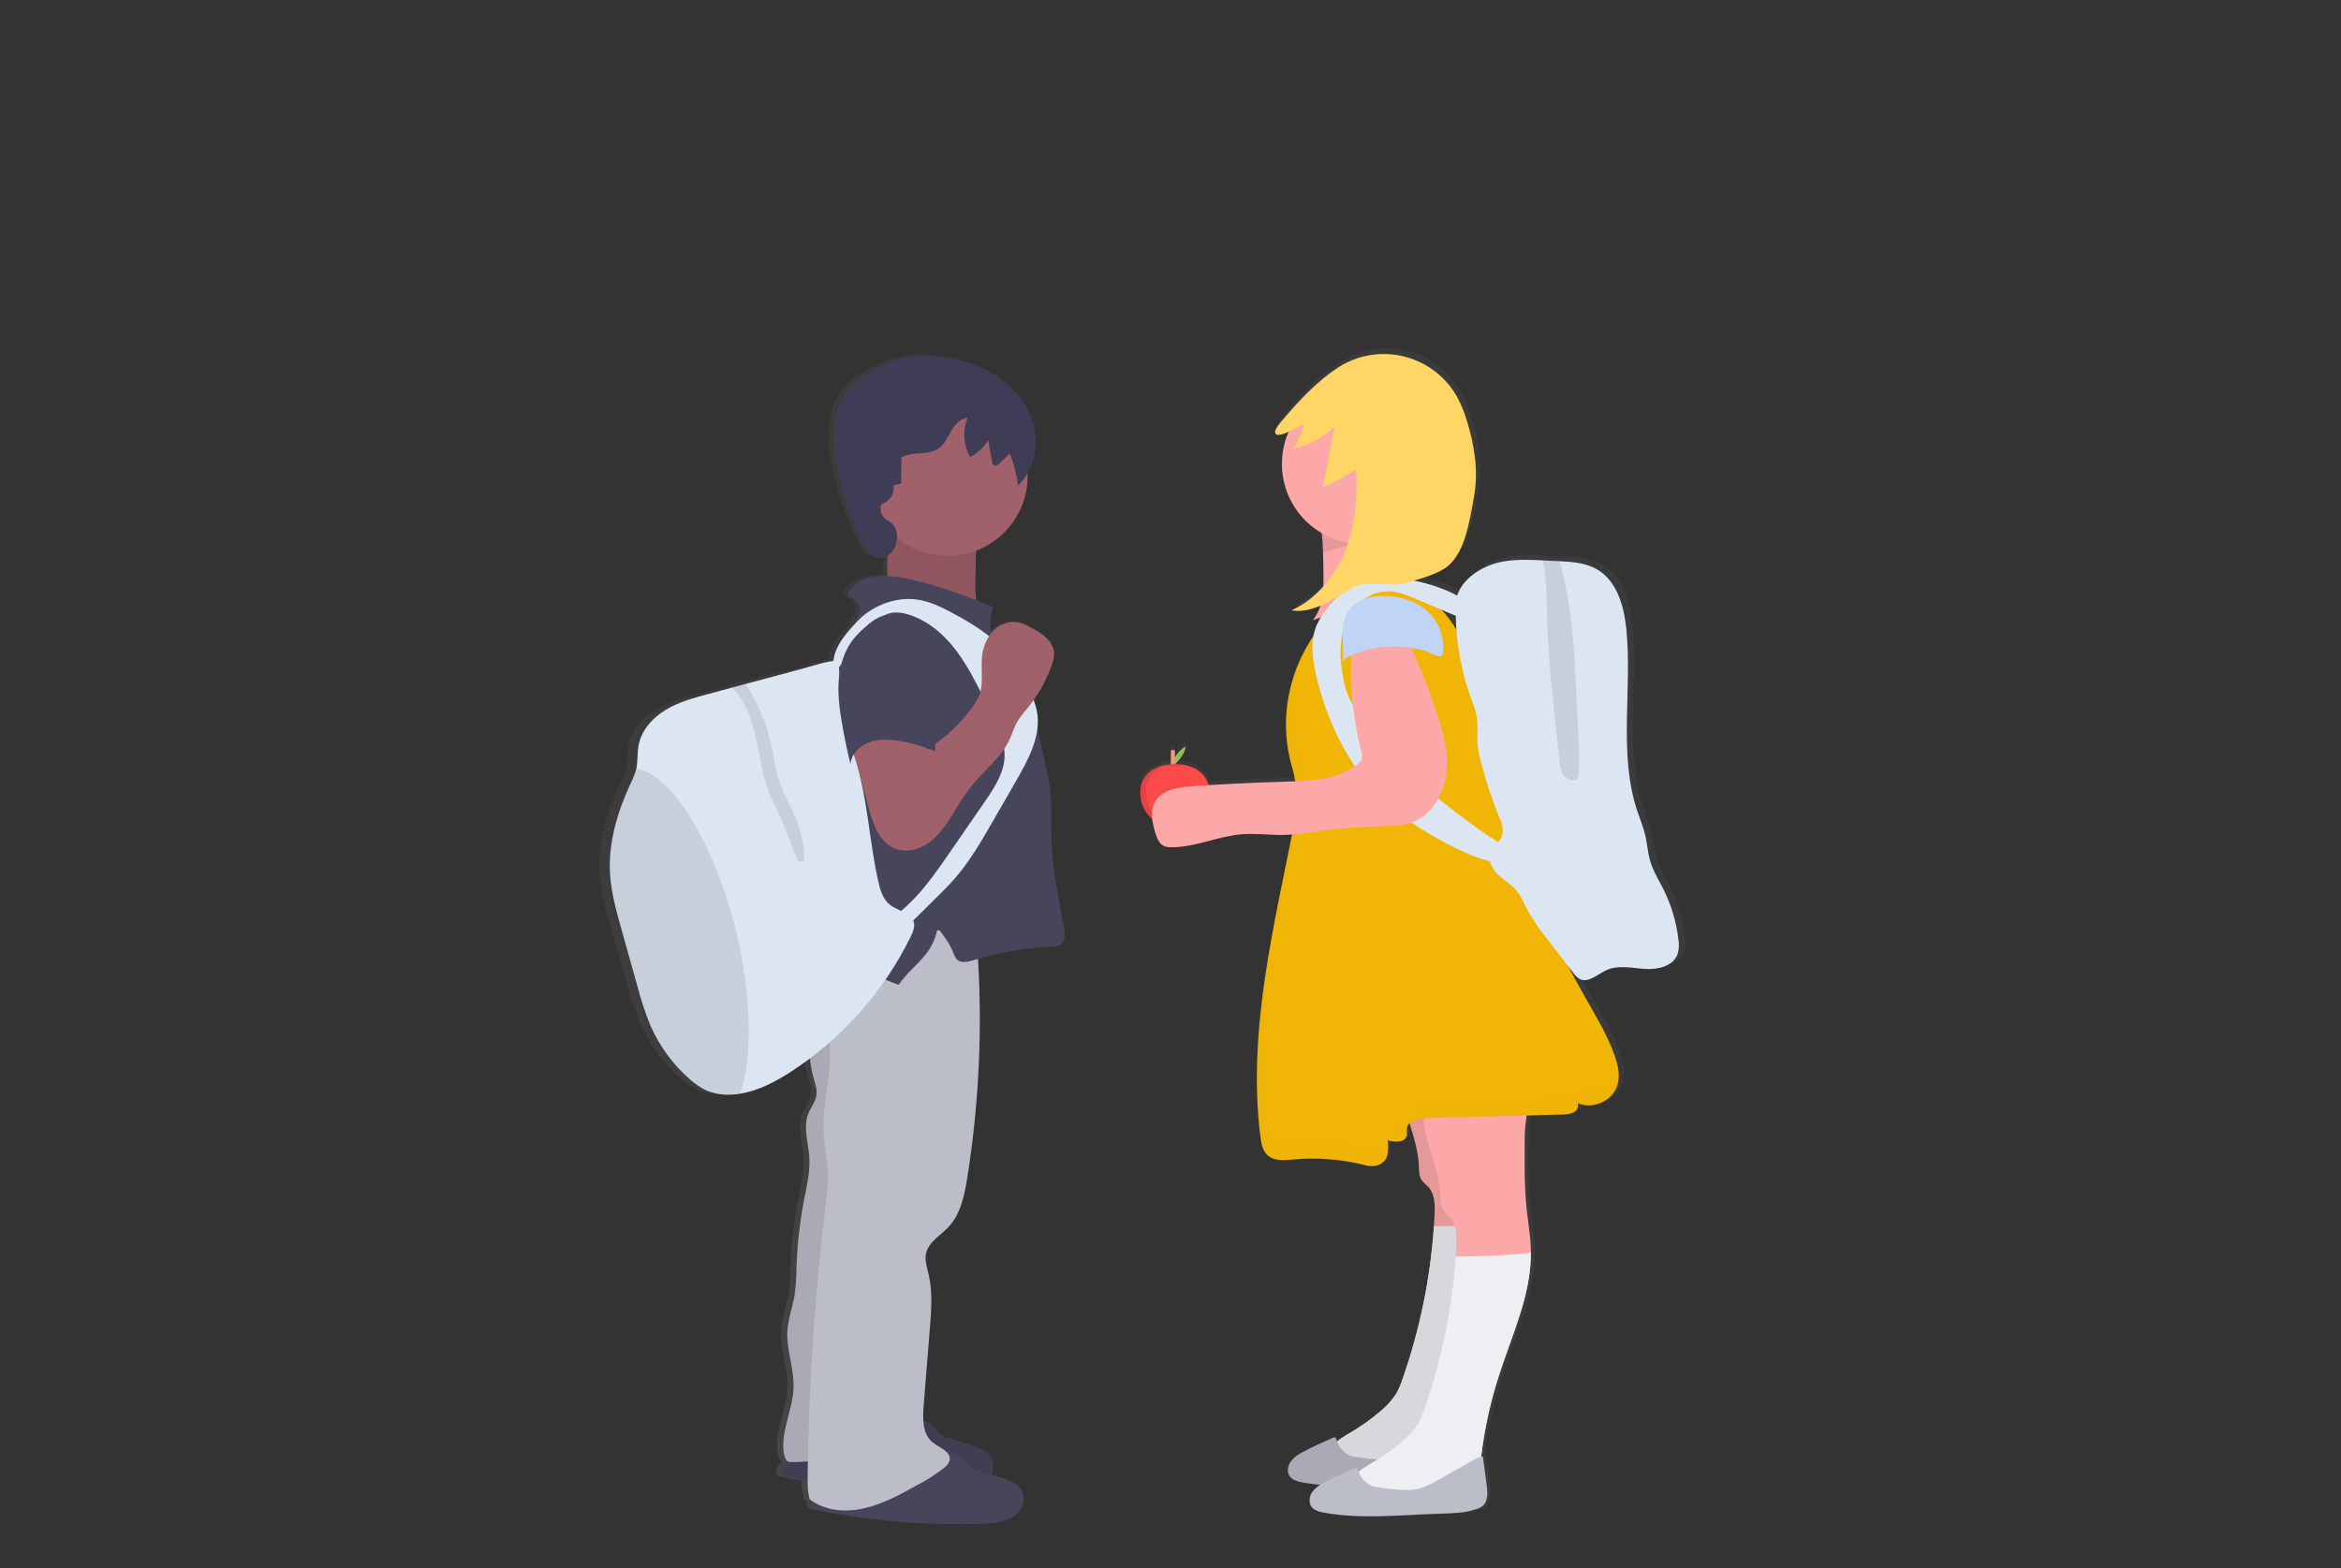 <?xml version="1.0" encoding="UTF-8"?> <svg xmlns="http://www.w3.org/2000/svg" width="1082" height="725" viewBox="0 0 1082 725" fill="none"><rect x="0" y="0" width="1082" height="725" fill="#333333" stroke="none"/> <path d="M491.66 427.93C489.11 414.59 486.26 401.22 485.79 387.65C485.51 379.65 486.07 371.51 485.04 363.53C484.53 359.61 483.64 355.76 482.76 351.91L479.22 336.5C479.621 333.546 479.506 330.545 478.88 327.63C478.525 326.093 478.054 324.585 477.47 323.12C480.774 318.469 483.498 313.432 485.58 308.12C486.52 305.72 487.33 303.17 486.96 300.63C486.24 295.76 481.52 292.55 477.13 290.15C474.47 288.7 471.67 287.3 468.63 287.07C466.504 286.984 464.387 287.391 462.444 288.258C460.502 289.126 458.786 290.43 457.43 292.07C456.691 288.128 456.939 284.064 458.15 280.24C455.54 279.07 452.91 277.97 450.26 276.9C449.877 273.444 449.743 269.965 449.86 266.49C449.92 262.32 449.99 258.11 450.23 253.93C457.342 251.335 463.489 246.626 467.847 240.436C472.205 234.245 474.565 226.87 474.61 219.3C474.61 218.87 474.61 218.45 474.61 218.03C476.548 214.546 477.774 210.711 478.217 206.749C478.66 202.787 478.311 198.776 477.19 194.95C474.26 184.95 466.6 176.71 457.37 171.62C448.14 166.53 437.44 164.38 426.85 164C423.296 163.792 419.73 164.017 416.23 164.67C412.484 165.592 408.855 166.934 405.41 168.67C400.12 171.11 394.79 173.78 390.83 177.99C383.96 185.32 382.42 196.09 383.17 205.99C384.17 218.99 388.51 231.57 393.53 243.67C395.2 247.67 396.98 251.73 399.73 255.14C401.86 257.77 405.56 257.93 408.5 256.09C408.267 259.284 408.193 262.488 408.28 265.69C402.85 265.5 397.56 266.39 393.2 269.45C391.2 270.88 389.3 273.13 389.74 275.55C391.076 275.586 392.356 276.092 393.355 276.979C394.354 277.866 395.007 279.078 395.2 280.4C395.42 282.53 394.35 284.56 393.31 286.4C392.86 287.22 392.41 288.05 391.95 288.87C387.65 293.47 383.24 299.23 382.85 304.94C382.148 305.007 381.451 305.11 380.76 305.25C376.86 305.97 372.98 307.3 369.15 308.3L341.43 315.6L334.58 317.5L323.58 320.4C316.58 322.24 309.45 324.13 303.24 327.83C297.03 331.53 291.76 337.34 290.51 344.34C289.89 347.82 290.27 351.44 289.51 354.89C289.51 355.05 289.45 355.2 289.41 355.35C288.775 357.534 287.92 359.648 286.86 361.66C280.65 374.75 276.23 389.02 277.06 403.43C277.57 412.28 280.06 420.91 282.48 429.43C285.02 438.143 287.527 446.857 290 455.57C291.631 461.808 293.699 467.923 296.19 473.87C300.457 483.397 306.786 491.857 314.72 498.64C316.947 500.637 319.436 502.319 322.12 503.64C326.212 505.409 330.679 506.134 335.12 505.75C336.32 505.67 337.5 505.54 338.67 505.35C347.26 503.99 355.27 499.85 362.62 495.19C365.693 493.243 368.693 491.193 371.62 489.04C371.992 492.399 372.661 495.719 373.62 498.96C374.27 501.19 375.07 503.48 374.81 505.79C374.45 509.01 372.11 511.65 370.9 514.67C368.33 521.05 370.97 528.16 371.4 535C371.81 541.41 370.25 547.77 369 554.08C366.912 564.603 365.678 575.278 365.31 586C365.299 590.059 365.032 594.114 364.51 598.14C363.58 603.82 361.4 609.3 361.02 615.04C360.44 623.98 364.3 632.73 363.95 641.68C363.54 652.19 357.37 662.4 359.52 672.68C359.79 673.97 360.52 675.46 361.7 675.79L361.12 676.32C359.35 677.96 357.63 680.99 359.64 682.32C360.102 682.595 360.616 682.772 361.15 682.84C364.26 683.49 367.39 684.08 370.52 684.63C370.451 687.521 370.815 690.406 371.6 693.19C372.17 693.6 372.75 693.97 373.33 694.32C372.89 695.5 372.92 696.64 373.96 697.32C374.422 697.595 374.936 697.772 375.47 697.84C401.229 703.155 427.537 705.337 453.82 704.34C458.52 704.16 463.43 703.82 467.44 701.42C471.45 699.02 474.16 693.91 472.25 689.7C470.56 685.98 466.14 684.37 462.17 683.13L457.51 681.69C458.107 680.632 458.455 679.451 458.528 678.238C458.601 677.026 458.396 675.812 457.93 674.69C456.24 670.97 451.82 669.36 447.85 668.12L437.12 664.79C435.708 664.455 434.38 663.832 433.22 662.96C432.451 662.195 431.743 661.373 431.1 660.5C429.552 658.73 427.517 657.454 425.25 656.83C425.129 654.556 425.179 652.276 425.4 650.01L428.4 613.8C429.07 605.6 429.73 597.24 427.82 589.23C427.05 585.98 425.82 582.65 426.57 579.39C427.74 574.07 433.34 571.11 437.16 567.16C442.92 561.16 444.71 552.63 446.03 544.51C451.496 511.002 453.213 476.989 451.15 443.1C463.155 439.716 475.51 437.729 487.97 437.18C490.09 437.09 491.13 436.09 491.79 434.11C492.45 432.13 492.05 429.98 491.66 427.93ZM431.81 429.7C431.88 429.35 431.96 429 432.02 428.65L432.85 429.71L431.81 429.7Z" fill="url(#paint0_linear)"></path> <path d="M412.31 246.15C412.05 249.63 410.82 252.97 410.37 256.44C409.86 260.26 410.31 264.15 410.06 268C409.81 271.85 408.7 275.9 405.77 278.41C422.8 279.885 439.574 283.514 455.69 289.21C450.82 283.21 450.69 274.83 450.81 267.13C450.97 255.74 451.17 244.13 454.89 233.38C443.795 230.9 432.306 230.75 421.15 232.94C418.73 233.42 411.4 233.12 410.31 235.38C409.52 237.04 412.49 243.63 412.31 246.15Z" fill="#A1616A"></path> <path opacity="0.1" d="M412.31 246.15C412.05 249.63 410.82 252.97 410.37 256.44C409.86 260.26 410.31 264.15 410.06 268C409.81 271.85 408.7 275.9 405.77 278.41C422.8 279.885 439.574 283.514 455.69 289.21C450.82 283.21 450.69 274.83 450.81 267.13C450.97 255.74 451.17 244.13 454.89 233.38C443.795 230.9 432.306 230.75 421.15 232.94C418.73 233.42 411.4 233.12 410.31 235.38C409.52 237.04 412.49 243.63 412.31 246.15Z" fill="black"></path> <path d="M432.47 660.55C433.071 661.437 433.74 662.276 434.47 663.06C435.596 663.933 436.895 664.557 438.28 664.89L448.76 668.22C452.65 669.46 456.97 671.06 458.62 674.78C460.48 678.98 457.83 684.09 453.91 686.48C449.99 688.87 445.19 689.22 440.6 689.4C414.9 690.39 389.177 688.21 364.01 682.91C363.491 682.835 362.991 682.658 362.54 682.39C360.54 681.04 362.25 678.02 363.98 676.39C370.73 669.99 378.07 663.28 387.26 661.8C392.09 661.01 396.94 661.33 401.74 660.18C405.19 659.35 408.45 657.92 411.89 657.07C418.3 655.5 427.89 654.94 432.47 660.55Z" fill="#46455B"></path> <path opacity="0.1" d="M432.47 660.55C433.071 661.437 433.74 662.276 434.47 663.06C435.596 663.933 436.895 664.557 438.28 664.89L448.76 668.22C452.65 669.46 456.97 671.06 458.62 674.78C460.48 678.98 457.83 684.09 453.91 686.48C449.99 688.87 445.19 689.22 440.6 689.4C414.9 690.39 389.177 688.21 364.01 682.91C363.491 682.835 362.991 682.658 362.54 682.39C360.54 681.04 362.25 678.02 363.98 676.39C370.73 669.99 378.07 663.28 387.26 661.8C392.09 661.01 396.94 661.33 401.74 660.18C405.19 659.35 408.45 657.92 411.89 657.07C418.3 655.5 427.89 654.94 432.47 660.55Z" fill="black"></path> <path d="M379.85 434.37C374.679 448.016 374.361 463.027 378.95 476.88C375.46 476.5 373.95 481.22 374.04 484.74C374.164 489.64 374.907 494.506 376.25 499.22C376.89 501.46 377.67 503.74 377.42 506.04C377.06 509.26 374.78 511.9 373.59 514.91C371.09 521.28 373.66 528.38 374.09 535.21C374.49 541.62 372.96 547.97 371.73 554.27C369.692 564.782 368.489 575.438 368.13 586.14C368.123 590.196 367.859 594.247 367.34 598.27C366.44 603.95 364.34 609.42 363.94 615.15C363.37 624.07 367.14 632.82 366.8 641.76C366.4 652.25 360.36 662.45 362.47 672.76C362.77 674.21 363.58 675.92 365.07 675.94C380.15 676.13 394.24 671.94 409.16 674.13C410.68 639.61 412.16 604.93 418.96 571.04C424.96 540.87 435.13 511.04 434.18 480.28C433.63 462.69 429.45 445.44 426.91 428.02C410.967 424.48 394.285 426.731 379.85 434.37Z" fill="#BBBDC8"></path> <path opacity="0.1" d="M379.85 434.37C374.679 448.016 374.361 463.027 378.95 476.88C375.46 476.5 373.95 481.22 374.04 484.74C374.164 489.64 374.907 494.506 376.25 499.22C376.89 501.46 377.67 503.74 377.42 506.04C377.06 509.26 374.78 511.9 373.59 514.91C371.09 521.28 373.66 528.38 374.09 535.21C374.49 541.62 372.96 547.97 371.73 554.27C369.692 564.782 368.489 575.438 368.13 586.14C368.123 590.196 367.859 594.247 367.34 598.27C366.44 603.95 364.34 609.42 363.94 615.15C363.37 624.07 367.14 632.82 366.8 641.76C366.4 652.25 360.36 662.45 362.47 672.76C362.77 674.21 363.58 675.92 365.07 675.94C380.15 676.13 394.24 671.94 409.16 674.13C410.68 639.61 412.16 604.93 418.96 571.04C424.96 540.87 435.13 511.04 434.18 480.28C433.63 462.69 429.45 445.44 426.91 428.02C410.967 424.48 394.285 426.731 379.85 434.37Z" fill="black"></path> <path d="M446.47 675.55C447.071 676.437 447.74 677.276 448.47 678.06C449.596 678.933 450.895 679.557 452.28 679.89L462.76 683.22C466.65 684.46 470.97 686.06 472.62 689.78C474.48 693.98 471.83 699.09 467.91 701.48C463.99 703.87 459.19 704.22 454.6 704.4C428.9 705.39 403.177 703.21 378.01 697.91C377.491 697.835 376.991 697.658 376.54 697.39C374.54 696.04 376.25 693.02 377.98 691.39C384.73 684.99 392.07 678.28 401.26 676.8C406.09 676.01 410.94 676.33 415.74 675.18C419.19 674.35 422.45 672.92 425.89 672.07C432.3 670.5 441.89 669.94 446.47 675.55Z" fill="#46455B"></path> <path d="M385.05 435.36C381.19 440.36 380.05 446.96 380.57 453.22C381.09 459.48 383.2 465.49 385.27 471.42C382.52 473.95 383.09 478.31 383.45 482.03C384.76 495.85 379.96 509.64 380.66 523.5C380.95 529.33 382.22 535.08 382.52 540.91C382.85 547.28 382.04 553.65 381.28 559.98C376.425 600.504 373.755 641.259 373.28 682.07C373.28 685.83 373.22 689.65 374.28 693.25C381.55 698.6 390.68 699.32 399.48 697.32C408.28 695.32 416.31 690.86 424.2 686.46C428.523 684.223 432.621 681.578 436.44 678.56C437.608 677.733 438.473 676.546 438.9 675.18C439.74 671.18 434.18 669.37 430.99 666.78C426.35 663.01 426.42 656.03 426.9 650.07L429.8 613.91C430.46 605.72 431.1 597.37 429.24 589.37C428.48 586.13 427.31 582.8 428.01 579.54C429.15 574.24 434.63 571.28 438.36 567.33C444 561.33 445.74 552.82 447.04 544.72C453.167 506.293 454.47 467.25 450.92 428.5C443.57 431.05 434.86 429.66 427.11 430.26C419.36 430.86 411.66 433.45 403.81 433.66C397.27 433.81 389.07 430.2 385.05 435.36Z" fill="#BBBDC8"></path> <path d="M438 257C458.435 257 475 240.435 475 220C475 199.565 458.435 183 438 183C417.565 183 401 199.565 401 220C401 240.435 417.565 257 438 257Z" fill="#A1616A"></path> <path d="M458.91 280.86C447.054 275.414 434.691 271.147 422 268.12C413.06 265.99 402.85 264.71 395.38 270.06C393.38 271.49 391.57 273.74 392 276.16C393.318 276.204 394.578 276.714 395.554 277.601C396.531 278.487 397.16 279.692 397.33 281C397.55 283.12 396.51 285.15 395.49 287L386.86 303C385.206 305.882 383.785 308.892 382.61 312C380.87 317.08 380.49 322.52 380.12 327.88L379.12 342.4C378.5 351.55 377.87 360.74 378.7 369.87C379.32 376.76 380.76 383.68 379.78 390.53C378.99 396.04 376.66 401.21 375.35 406.63C372.89 416.83 374.01 428.01 369.24 437.37C371.177 436.476 373.364 436.278 375.43 436.81C389.91 439.48 401.3 450.91 415.36 455.28C418.91 450.1 423.72 446.28 427.69 441.46C430.643 437.847 432.597 433.523 433.36 428.92C436.36 432.92 438.91 436.04 440.7 440.68C441.019 441.759 441.564 442.758 442.3 443.61C444.19 445.45 447.3 444.74 449.83 443.97C462.233 440.229 475.056 438.055 488 437.5C490.08 437.41 491.09 436.41 491.74 434.43C492.39 432.45 492.03 430.31 491.64 428.27C489.15 414.94 486.37 401.59 485.91 388.04C485.63 380.04 486.18 371.93 485.17 363.95C484.67 360.04 483.8 356.19 482.94 352.35L475.8 320.62C475.4 318.85 473.5 317.69 472.69 316.06C469.41 309.42 463.14 304.62 459.9 297.96C457.453 292.582 457.1 286.484 458.91 280.86Z" fill="#46455B"></path> <path d="M407 234.81C406.957 234.292 407.079 233.774 407.35 233.33C407.746 232.915 408.242 232.608 408.79 232.44C410.281 231.732 411.501 230.557 412.264 229.094C413.027 227.63 413.293 225.958 413.02 224.33L416.52 223.6L416.63 211.41C421.83 208.53 428.92 210.71 433.81 207.32C436.56 205.4 437.97 202.14 439.65 199.24C441.33 196.34 443.83 193.42 447.17 193.18C446.021 196.102 445.529 199.24 445.728 202.373C445.927 205.506 446.811 208.557 448.32 211.31C451.822 209.538 454.746 206.804 456.75 203.43L458.49 213.43C458.525 214.047 458.789 214.628 459.23 215.06C460.14 215.73 461.37 214.89 462.17 214.06L466.7 209.61C468.606 214.394 469.913 219.395 470.59 224.5C478.03 217.28 480.34 205.68 477.48 195.72C474.62 185.76 467.13 177.51 458.11 172.42C449.09 167.33 438.63 165.19 428.28 164.81C424.806 164.607 421.319 164.832 417.9 165.48C414.231 166.403 410.681 167.745 407.32 169.48C402.15 171.91 396.93 174.58 393.07 178.78C386.35 186.1 384.84 196.86 385.58 206.78C386.58 219.78 390.8 232.33 395.71 244.41C397.34 248.41 399.08 252.46 401.77 255.87C405.82 261 415.77 256.74 414.5 246.6C413.62 239.36 407 242.15 407 234.81Z" fill="#3F3D56"></path> <path d="M421 432.9C408.52 458.399 389.356 480.034 365.55 495.5C358.36 500.15 350.55 504.29 342.14 505.65C340.99 505.84 339.84 505.97 338.67 506.05C334.333 506.409 329.976 505.67 326 503.9C323.368 502.575 320.932 500.892 318.76 498.9C310.978 492.089 304.794 483.645 300.65 474.17C298.214 468.224 296.192 462.116 294.6 455.89C292.147 447.183 289.7 438.473 287.26 429.76C284.87 421.24 282.46 412.62 281.96 403.76C281.15 389.37 285.47 375.12 291.54 362.05C292.575 360.037 293.409 357.927 294.03 355.75C294.03 355.6 294.1 355.45 294.13 355.29C294.85 351.84 294.48 348.23 295.13 344.75C296.35 337.75 301.51 331.95 307.57 328.26C313.63 324.57 320.57 322.68 327.46 320.84L338.19 317.95L344.85 316.16L371.94 308.87C375.69 307.87 379.48 306.54 383.29 305.87C387.54 305.07 387.51 305.49 387.84 309.65C388.45 317.19 388.25 324.6 389.84 332.07C391.35 339.2 394.01 346.07 396.01 353.07C401.06 370.74 401.9 389.34 405.88 407.29C406.79 411.38 408.05 415.74 411.34 418.29C415.11 421.29 421.46 422.03 422.46 426.73C422.83 428.82 421.9 430.96 421 432.9Z" fill="#DCE6F2"></path> <path opacity="0.1" d="M342.14 505.61C340.99 505.8 339.84 505.93 338.67 506.01C334.337 506.382 329.979 505.656 326 503.9C323.368 502.575 320.932 500.892 318.76 498.9C310.978 492.089 304.794 483.645 300.65 474.17C298.214 468.224 296.192 462.116 294.6 455.89C292.147 447.183 289.7 438.473 287.26 429.76C284.87 421.24 282.46 412.62 281.96 403.76C281.15 389.37 285.47 375.12 291.54 362.05C292.575 360.037 293.409 357.927 294.03 355.75C294.03 355.6 294.1 355.45 294.13 355.29C310.45 358.16 330.03 389.38 340.13 430.29C347.57 460.88 347.89 489.05 342.14 505.61Z" fill="black"></path> <path opacity="0.1" d="M371.64 397.97L368.91 398.44C366.1 391.06 363.3 383.67 360.01 376.49C358.3 372.74 356.45 369.04 355.01 365.17C349.61 350.31 350.53 332.68 340.52 320.44C339.805 319.531 338.99 318.706 338.09 317.98L344.75 316.19C350.582 325.411 354.695 335.612 356.89 346.3C357.97 351.52 358.58 356.86 360.34 361.88C361.837 365.688 363.55 369.407 365.47 373.02C369.27 380.81 372.13 389.32 371.64 397.97Z" fill="black"></path> <path d="M398.22 285.3C405.41 279.14 415.22 275.76 424.53 277.3C430.01 278.19 435.1 280.66 440.01 283.3C449.58 288.38 459.01 294.23 465.91 302.58C470.047 307.846 473.483 313.628 476.13 319.78C477.428 322.468 478.434 325.287 479.13 328.19C481.57 339.49 475.58 350.72 469.81 360.74L458.71 380C453.61 388.85 448.47 397.76 441.83 405.53C438.77 409.11 435.41 412.42 432.06 415.73L417.35 430.25C417.085 430.562 416.739 430.794 416.35 430.92C416.029 430.937 415.708 430.884 415.409 430.765C415.11 430.646 414.841 430.463 414.62 430.23L409.76 426.36C414.236 423.267 418.397 419.74 422.18 415.83C428.54 409.25 433.77 401.68 438.97 394.14L455.15 370.68C459.88 363.81 464.82 356.25 464.29 347.93C464.04 343.93 462.54 340.17 460.97 336.5C458.19 329.973 455.17 323.55 451.91 317.23C448.25 310.14 444.25 303.14 438.98 297.15C433.71 291.16 427.05 286.15 419.38 283.98C417.092 283.233 414.668 283 412.28 283.3C407.02 284.17 403.28 288.69 399.95 292.89L389.81 305.89C387.5 308.84 385.38 312.26 385.24 306.66C385 298.67 393.08 290.44 398.22 285.3Z" fill="#DCE6F2"></path> <path d="M401.36 373C403.36 380.7 406.31 389.44 413.72 392.36C418.97 394.43 425.12 392.75 429.66 389.36C434.2 385.97 437.42 381.19 440.38 376.36C442.885 372.02 445.647 367.832 448.65 363.82C454.58 356.38 462.65 350.48 466.65 341.82C467.83 339.24 468.65 336.48 469.99 334C471.422 331.713 473.041 329.549 474.83 327.53C479.434 321.826 483.116 315.435 485.74 308.59C486.66 306.2 487.45 303.64 487.09 301.11C486.38 296.24 481.77 293.04 477.48 290.65C474.87 289.2 472.14 287.79 469.17 287.57C464.83 287.23 460.56 289.57 457.89 293C455.32 296.548 453.883 300.79 453.77 305.17C453.47 310.5 454.51 316.04 452.77 321.08C451.85 323.431 450.579 325.63 449 327.6C443.383 335.115 436.43 341.532 428.49 346.53C428.272 342.747 427.452 339.024 426.06 335.5C425.3 333.56 410.4 335.5 408.46 335.82C404.62 336.38 397.18 336.82 394.76 340.48C392.34 344.14 395.34 350.29 396.32 353.98L401.36 373Z" fill="#A1616A"></path> <path d="M401 288.97C398.787 290.799 396.726 292.805 394.84 294.97C390.4 300.32 388.23 307.28 387.67 314.21C387.11 321.14 388.06 328.1 389.25 334.95C390.33 341.097 391.607 347.2 393.08 353.26C393.49 348.69 397.19 344.91 401.48 343.26C405.77 341.61 410.48 341.79 415.05 342.46C420.932 343.331 426.67 344.989 432.11 347.39L434.22 317.82C434.664 313.831 434.641 309.804 434.15 305.82C433.485 302.123 432.041 298.611 429.914 295.516C427.786 292.421 425.023 289.814 421.81 287.87C413.79 282.99 408.2 282.68 401 288.97Z" fill="#46455B"></path> <path d="M778.78 432.86C777.831 424.835 775.496 417.036 771.88 409.81C769.67 405.41 766.98 401.2 765.59 396.49C764.46 392.66 764.24 388.63 763.34 384.74C762.44 380.85 760.85 377.13 759.57 373.33C750.52 346.33 757.32 316.79 754.4 288.49C753.31 278.05 750.11 266.6 741.06 261.16C735.68 257.93 729.22 257.43 722.89 257.16L720 257.03L715.36 256.8C708.64 256.47 701.9 256.22 695.36 257.63C687.36 259.38 677.88 265.01 675.36 273.18C673.98 272.47 672.59 271.84 671.31 271.25C666.159 268.965 660.759 267.287 655.22 266.25C659.971 265.053 664.559 263.28 668.88 260.97C678.88 255.15 681.2 238.15 683.24 226.78C685.28 215.41 683.42 203.66 680.03 192.61C678.91 188.689 677.385 184.895 675.48 181.29C672.848 176.541 669.265 172.386 664.954 169.085C660.644 165.783 655.699 163.406 650.429 162.102C645.159 160.797 639.676 160.594 634.323 161.504C628.971 162.413 623.863 164.417 619.32 167.39C609.99 173.5 601.32 182.39 594.2 190.98C593.2 192.16 589.02 196.34 590.41 198.1C591.19 199.1 593.76 198.3 596.46 197.1C594.383 201.792 593.313 206.868 593.32 212C593.326 218.445 595.01 224.778 598.206 230.375C601.403 235.972 606.002 240.64 611.55 243.92L612.55 253.12V253.19C612.66 256.26 612.71 259.33 612.75 262.39C612.75 264.54 612.75 266.74 612.69 268.94C608.541 273.635 603.46 277.415 597.77 280.04C602.47 280.82 606.95 279.72 611.31 277.84C610.601 280.296 609.412 282.587 607.81 284.58C609.01 284.16 610.21 283.78 611.41 283.38C610.783 284.388 610.225 285.437 609.74 286.52C609 288.232 608.46 290.024 608.13 291.86C605.584 295.581 603.378 299.523 601.54 303.64C600.7 305.51 599.95 307.41 599.27 309.34V309.47C598.603 311.39 598.013 313.337 597.5 315.31C597.26 316.257 597.04 317.207 596.84 318.16C596.84 318.23 596.84 318.3 596.84 318.37C596.44 320.3 596.11 322.24 595.84 324.2C595.84 324.33 595.84 324.46 595.84 324.6C595.73 325.51 595.63 326.43 595.56 327.35C595.56 327.35 595.56 327.44 595.56 327.49C595.48 328.49 595.42 329.44 595.39 330.42C595.39 330.55 595.39 330.67 595.39 330.8C595.39 331.63 595.39 332.47 595.39 333.3V333.87C595.39 335.75 595.51 337.64 595.69 339.53C595.69 339.76 595.69 340 595.76 340.23C595.84 341 595.93 341.77 596.04 342.55C596.04 342.73 596.04 342.91 596.11 343.08C596.24 344.01 596.39 344.93 596.56 345.85C596.56 346.05 596.65 346.26 596.69 346.46C596.83 347.2 596.98 347.93 597.15 348.67L597.33 349.43C597.55 350.35 597.78 351.26 598.04 352.18C598.19 352.7 598.34 353.18 598.5 353.73C598.977 355.626 599.312 357.554 599.5 359.5L594.03 359.68C582.323 360.013 570.627 360.543 558.94 361.27C557.48 355.64 552.5 352.39 546.23 351.62C545.234 351.5 544.233 351.44 543.23 351.44C544.312 350.529 545.273 349.484 546.09 348.33C547.178 346.833 547.953 345.133 548.37 343.33C546.758 344.247 545.35 345.482 544.23 346.96C543.86 347.46 543.53 347.96 543.23 348.42V345.42C543.231 345.357 543.22 345.294 543.196 345.235C543.173 345.176 543.137 345.122 543.092 345.078C543.048 345.033 542.994 344.997 542.935 344.974C542.876 344.95 542.813 344.939 542.75 344.94H541.75C541.687 344.939 541.624 344.95 541.565 344.974C541.506 344.997 541.452 345.033 541.408 345.078C541.363 345.122 541.327 345.176 541.304 345.235C541.28 345.294 541.269 345.357 541.27 345.42V351.53H541.07H540.73C540.07 351.59 539.43 351.67 538.8 351.79C531.99 353.06 527 357.43 527 364.79C527.002 367.108 527.507 369.397 528.481 371.5C529.455 373.603 530.874 375.469 532.64 376.97C532.933 379.262 533.453 381.52 534.19 383.71C534.88 385.88 535.78 388.24 537.8 389.32C539.034 389.88 540.387 390.127 541.74 390.04C552.86 390.04 563.38 384.91 574.45 384.04C581.29 383.49 588.16 384.55 595.02 384.34C596.02 384.34 597.02 384.24 598.02 384.16C588.64 430.61 577.29 477.65 583.22 524.57C583.61 527.69 584.22 531.07 586.55 533.19C589.64 536.01 594.4 535.55 598.55 535.19C609.938 534.151 621.421 535.068 632.5 537.9C634.058 538.331 635.695 538.389 637.28 538.07C637.619 537.993 637.953 537.896 638.28 537.78L638.56 537.67C638.77 537.59 638.97 537.51 639.16 537.42L639.45 537.27L639.94 536.97C640.02 536.91 640.11 536.86 640.18 536.8C640.354 536.68 640.518 536.546 640.67 536.4L640.81 536.28C640.997 536.097 641.174 535.903 641.34 535.7L641.46 535.52C641.576 535.37 641.683 535.213 641.78 535.05C641.83 534.97 641.88 534.89 641.92 534.81C641.96 534.73 642.08 534.51 642.15 534.36C642.22 534.21 642.23 534.18 642.26 534.09C642.29 534 642.39 533.76 642.45 533.59C642.51 533.42 642.45 533.43 642.53 533.34C642.61 533.25 642.67 532.84 642.72 532.59V532.43C642.72 532.22 642.8 532 642.83 531.79C642.86 531.58 642.83 531.57 642.83 531.46C642.83 531.35 642.83 531.13 642.83 530.97V530.61C642.83 530.45 642.83 530.29 642.83 530.13V529.24C642.83 529.14 642.83 529.03 642.83 528.92C642.83 528.03 642.73 527.13 642.64 526.27C643.355 526.478 644.083 526.635 644.82 526.74C645.508 526.849 646.204 526.899 646.9 526.89H647C647.33 526.89 647.66 526.89 648 526.81C648.29 526.765 648.577 526.705 648.86 526.63H648.99C649.252 526.553 649.506 526.452 649.75 526.33L649.87 526.26C650.078 526.144 650.275 526.01 650.46 525.86L650.55 525.79C650.737 525.616 650.905 525.421 651.05 525.21L651.14 525.06C651.288 524.819 651.406 524.56 651.49 524.29C652.06 522.36 650.76 520.18 652.84 518.41C654.84 524.82 656.84 531.24 657.17 537.87C657.28 540.29 657.17 542.87 658.59 544.87C659.514 545.962 660.517 546.984 661.59 547.93C664.65 551.24 664.72 556.23 664.51 560.71C664.42 562.52 664.32 564.33 664.19 566.14C662.538 590.294 657.627 614.113 649.59 636.95C648.807 639.38 647.782 641.725 646.53 643.95C644.501 647.1 641.963 649.891 639.02 652.21C634.851 655.751 630.384 658.926 625.67 661.7C623.262 662.973 620.987 664.484 618.88 666.21C618.8 665.98 618.71 665.76 618.65 665.52C618.54 665.06 618.39 664.52 617.94 664.35C617.599 664.273 617.24 664.33 616.94 664.51C612.25 666.57 607.56 668.63 603.05 671.04C600.773 672.077 598.768 673.628 597.19 675.57C595.75 677.57 595.32 680.57 596.81 682.57C598.12 684.32 600.47 684.9 602.64 685.29C605.42 685.78 608.21 686.13 611 686.39C609.566 687.23 608.312 688.345 607.31 689.67C605.87 691.67 605.44 694.67 606.93 696.67C608.24 698.42 610.59 699 612.76 699.39C630.49 702.52 648.67 700.39 666.67 699.86C672.52 699.67 678.5 699.63 684.04 697.73C685.133 697.407 686.152 696.874 687.04 696.16C689.56 693.94 689.31 690.04 688.87 686.73L687.04 673.21C686.77 673.21 686.51 673.3 686.25 673.36C687.783 660.659 690.532 648.135 694.46 635.96C700.56 617.01 709.64 598.34 709.52 578.51C709.52 578.03 709.52 577.51 709.52 577.07C709.35 570.86 708.24 564.72 707.52 558.54C706.39 548.2 706.52 537.77 706.59 527.38C706.503 523.306 706.787 519.232 707.44 515.21C707.44 515.07 707.5 514.94 707.53 514.8L724.14 514.36C725.98 514.453 727.817 514.11 729.5 513.36C730.296 513.011 730.935 512.379 731.293 511.587C731.651 510.795 731.703 509.898 731.44 509.07C738.52 512.28 747.99 507.91 750.08 500.47C750.225 499.947 750.342 499.416 750.43 498.88C750.425 498.84 750.425 498.8 750.43 498.76C750.5 498.26 750.55 497.76 750.57 497.27C750.57 497.19 750.57 497.1 750.57 497.02C750.674 493.585 750.141 490.161 749 486.92C745.6 477.29 740.2 468.52 735.12 459.65C732.5 455.06 729.96 450.41 727.49 445.74L729.66 448.53C730.422 449.668 731.421 450.627 732.59 451.34C736.64 453.43 740.88 449.22 745 447.28C750.47 444.7 756.87 446.22 762.91 446.65C768.95 447.08 776.23 445.52 778.39 439.92C779.09 437.633 779.224 435.21 778.78 432.86ZM674.65 282.57C674.65 284.71 674.79 286.88 674.96 289.06C672.93 285.743 670.586 282.628 667.96 279.76L674.65 282.57Z" fill="url(#paint1_linear)"></path> <path d="M544 348.76C545.107 347.294 546.498 346.067 548.09 345.15C547.684 346.951 546.919 348.652 545.84 350.15C544.1 352.52 542.27 354.15 541.76 353.76C541.25 353.37 542.24 351.13 544 348.76Z" fill="#99D55C"></path> <path opacity="0.1" d="M544.22 348.94C545.029 347.851 546.049 346.936 547.22 346.25C546.916 347.582 546.348 348.84 545.55 349.95C544.25 351.71 542.89 352.95 542.55 352.64C542.21 352.33 542.92 350.7 544.22 348.94Z" fill="black"></path> <path d="M541.57 346.77H542.57C542.633 346.77 542.695 346.782 542.754 346.807C542.812 346.831 542.865 346.866 542.909 346.911C542.954 346.955 542.989 347.008 543.014 347.066C543.038 347.125 543.05 347.187 543.05 347.25V358.58H541.15V347.25C541.149 347.132 541.191 347.019 541.269 346.93C541.346 346.842 541.453 346.785 541.57 346.77Z" fill="#F6987E"></path> <path d="M559 366.58C559 370.823 557.314 374.893 554.314 377.894C551.313 380.894 547.243 382.58 543 382.58C538.757 382.58 534.687 380.894 531.686 377.894C528.686 374.893 527 370.823 527 366.58C527 359.25 531.93 354.91 538.66 353.64C540.091 353.376 541.544 353.245 543 353.25C544.003 353.249 545.005 353.309 546 353.43C553.4 354.35 559 358.77 559 366.58Z" fill="#FC4A4A"></path> <path opacity="0.1" d="M546 353.43C545.71 353.98 544.14 354.43 542.24 354.43C541 354.521 539.759 354.261 538.66 353.68C540.091 353.416 541.544 353.285 543 353.29C544.002 353.275 545.004 353.322 546 353.43Z" fill="black"></path> <path opacity="0.1" d="M545.67 382.2C541.427 382.2 537.357 380.514 534.356 377.514C531.356 374.513 529.67 370.443 529.67 366.2C529.67 359 534.42 354.69 540.96 353.34C540.189 353.399 539.421 353.499 538.66 353.64C531.93 354.91 527 359.25 527 366.58C527 370.823 528.686 374.893 531.686 377.894C534.687 380.894 538.757 382.58 543 382.58C544.208 382.582 545.413 382.445 546.59 382.17C546.28 382.19 546 382.2 545.67 382.2Z" fill="black"></path> <path d="M616.2 678.35C618.41 680.35 621.79 680.3 624.79 680.08L638.46 679.08C649.32 678.28 660.55 677.38 670.13 672.21C671.144 671.746 672.042 671.063 672.76 670.21C673.522 668.902 673.919 667.414 673.91 665.9C675.204 651.088 678.149 636.468 682.69 622.31C688.69 603.46 697.69 584.88 697.57 565.15C697.57 564.67 697.57 564.15 697.57 563.72C697.4 557.54 696.31 551.43 695.64 545.28C694.53 534.99 694.64 524.62 694.72 514.28C694.634 510.226 694.916 506.173 695.56 502.17C696.19 498.92 698.56 495.66 697.11 492.8C694.3 487.25 684.11 485.21 678.63 485.01C671.25 484.75 663.99 486.68 656.86 488.6C654.69 489.19 652.42 489.82 650.78 491.35C648.58 493.41 647.95 496.64 647.87 499.65C647.49 513 655.18 525.42 655.79 538.75C655.9 541.15 655.79 543.75 657.19 545.75C658.114 546.839 659.116 547.859 660.19 548.8C663.19 552.09 663.28 557.05 663.07 561.51C662.98 563.31 662.88 565.11 662.76 566.91C661.126 590.934 656.273 614.629 648.33 637.36C647.564 639.787 646.559 642.132 645.33 644.36C643.324 647.488 640.817 650.265 637.91 652.58C633.791 656.098 629.378 659.256 624.72 662.02C621.61 663.86 618.29 665.62 616.16 668.54C614.03 671.46 613.56 675.89 616.2 678.35Z" fill="#FDA8A8"></path> <path opacity="0.1" d="M616.2 678.35C618.41 680.35 621.79 680.3 624.79 680.08L638.46 679.08C649.32 678.28 660.55 677.38 670.13 672.21C671.144 671.746 672.042 671.063 672.76 670.21C673.522 668.902 673.919 667.414 673.91 665.9C675.204 651.088 678.149 636.468 682.69 622.31C688.69 603.46 697.69 584.88 697.57 565.15C697.57 564.67 697.57 564.15 697.57 563.72C697.4 557.54 696.31 551.43 695.64 545.28C694.53 534.99 694.64 524.62 694.72 514.28C694.634 510.226 694.916 506.173 695.56 502.17C696.19 498.92 698.56 495.66 697.11 492.8C694.3 487.25 684.11 485.21 678.63 485.01C671.25 484.75 663.99 486.68 656.86 488.6C654.69 489.19 652.42 489.82 650.78 491.35C648.58 493.41 647.95 496.64 647.87 499.65C647.49 513 655.18 525.42 655.79 538.75C655.9 541.15 655.79 543.75 657.19 545.75C658.114 546.839 659.116 547.859 660.19 548.8C663.19 552.09 663.28 557.05 663.07 561.51C662.98 563.31 662.88 565.11 662.76 566.91C661.126 590.934 656.273 614.629 648.33 637.36C647.564 639.787 646.559 642.132 645.33 644.36C643.324 647.488 640.817 650.265 637.91 652.58C633.791 656.098 629.378 659.256 624.72 662.02C621.61 663.86 618.29 665.62 616.16 668.54C614.03 671.46 613.56 675.89 616.2 678.35Z" fill="black"></path> <path d="M616.2 678.35C618.41 680.35 621.79 680.3 624.79 680.08L638.46 679.08C649.32 678.28 660.55 677.38 670.13 672.21C671.144 671.746 672.042 671.063 672.76 670.21C673.522 668.902 673.919 667.414 673.91 665.9C675.204 651.088 678.149 636.468 682.69 622.31C688.69 603.46 697.69 584.88 697.57 565.15C686.012 566.428 674.387 567.002 662.76 566.87C661.126 590.894 656.273 614.589 648.33 637.32C647.564 639.747 646.559 642.092 645.33 644.32C643.324 647.448 640.817 650.225 637.91 652.54C633.791 656.058 629.378 659.216 624.72 661.98C621.61 663.82 618.29 665.58 616.16 668.5C614.03 671.42 613.56 675.89 616.2 678.35Z" fill="#EEEFF3"></path> <path opacity="0.1" d="M616.2 678.35C618.41 680.35 621.79 680.3 624.79 680.08L638.46 679.08C649.32 678.28 660.55 677.38 670.13 672.21C671.144 671.746 672.042 671.063 672.76 670.21C673.522 668.902 673.919 667.414 673.91 665.9C675.204 651.088 678.149 636.468 682.69 622.31C688.69 603.46 697.69 584.88 697.57 565.15C686.012 566.428 674.387 567.002 662.76 566.87C661.126 590.894 656.273 614.589 648.33 637.32C647.564 639.747 646.559 642.092 645.33 644.32C643.324 647.448 640.817 650.225 637.91 652.54C633.791 656.058 629.378 659.216 624.72 661.98C621.61 663.82 618.29 665.58 616.16 668.5C614.03 671.42 613.56 675.89 616.2 678.35Z" fill="black"></path> <path d="M646.4 674.13C649.684 672.953 652.841 671.445 655.82 669.63L670.89 661.13C672.252 660.248 673.769 659.634 675.36 659.32L677.16 672.77C677.61 676.07 677.85 679.95 675.36 682.16C674.471 682.87 673.452 683.4 672.36 683.72C666.89 685.61 660.99 685.65 655.2 685.83C637.42 686.4 619.46 688.48 601.94 685.36C599.8 684.98 597.48 684.36 596.19 682.66C594.72 680.66 595.14 677.76 596.56 675.73C598.117 673.8 600.098 672.257 602.35 671.22C606.81 668.82 611.44 666.78 616.07 664.73C616.356 664.561 616.694 664.504 617.02 664.57C617.47 664.72 617.61 665.27 617.73 665.73C618.54 669.01 621.18 671.6 624.19 673.15C624.23 673.15 639.74 676.25 646.4 674.13Z" fill="#BBBDC8"></path> <path opacity="0.1" d="M646.4 674.13C649.684 672.953 652.841 671.445 655.82 669.63L670.89 661.13C672.252 660.248 673.769 659.634 675.36 659.32L677.16 672.77C677.61 676.07 677.85 679.95 675.36 682.16C674.471 682.87 673.452 683.4 672.36 683.72C666.89 685.61 660.99 685.65 655.2 685.83C637.42 686.4 619.46 688.48 601.94 685.36C599.8 684.98 597.48 684.36 596.19 682.66C594.72 680.66 595.14 677.76 596.56 675.73C598.117 673.8 600.098 672.257 602.35 671.22C606.81 668.82 611.44 666.78 616.07 664.73C616.356 664.561 616.694 664.504 617.02 664.57C617.47 664.72 617.61 665.27 617.73 665.73C618.54 669.01 621.18 671.6 624.19 673.15C624.23 673.15 639.74 676.25 646.4 674.13Z" fill="black"></path> <path d="M626.2 692.35C628.41 694.35 631.79 694.3 634.79 694.08L648.46 693.08C659.32 692.28 670.55 691.38 680.13 686.21C681.144 685.746 682.042 685.063 682.76 684.21C683.522 682.902 683.919 681.414 683.91 679.9C685.204 665.088 688.149 650.468 692.69 636.31C698.69 617.46 707.69 598.88 707.57 579.15C707.57 578.67 707.57 578.15 707.57 577.72C707.4 571.54 706.31 565.43 705.64 559.28C704.53 548.99 704.64 538.62 704.72 528.28C704.634 524.226 704.916 520.173 705.56 516.17C706.19 512.92 708.56 509.66 707.11 506.8C704.3 501.25 694.11 499.21 688.63 499.01C681.25 498.75 673.99 500.68 666.86 502.6C664.69 503.19 662.42 503.82 660.78 505.35C658.58 507.41 657.95 510.64 657.87 513.65C657.49 527 665.18 539.42 665.79 552.75C665.9 555.15 665.79 557.75 667.19 559.75C668.114 560.839 669.116 561.859 670.19 562.8C673.19 566.09 673.28 571.05 673.07 575.51C672.98 577.31 672.88 579.11 672.76 580.91C671.126 604.934 666.273 628.629 658.33 651.36C657.564 653.787 656.559 656.132 655.33 658.36C653.324 661.488 650.817 664.265 647.91 666.58C643.791 670.098 639.378 673.256 634.72 676.02C631.61 677.86 628.29 679.62 626.16 682.54C624.03 685.46 623.56 689.89 626.2 692.35Z" fill="#FDA8A8"></path> <path d="M626.2 692.35C628.41 694.35 631.79 694.3 634.79 694.08L648.46 693.08C659.32 692.28 670.55 691.38 680.13 686.21C681.144 685.746 682.042 685.063 682.76 684.21C683.522 682.902 683.919 681.414 683.91 679.9C685.204 665.088 688.149 650.468 692.69 636.31C698.69 617.46 707.69 598.88 707.57 579.15C696.012 580.428 684.387 581.002 672.76 580.87C671.126 604.894 666.273 628.589 658.33 651.32C657.564 653.747 656.559 656.092 655.33 658.32C653.324 661.448 650.817 664.225 647.91 666.54C643.791 670.058 639.378 673.216 634.72 675.98C631.61 677.82 628.29 679.58 626.16 682.5C624.03 685.42 623.56 689.89 626.2 692.35Z" fill="#EEEFF3"></path> <path d="M656.4 688.13C659.684 686.953 662.841 685.445 665.82 683.63L680.89 675.13C682.252 674.248 683.769 673.634 685.36 673.32L687.16 686.77C687.61 690.07 687.85 693.95 685.36 696.16C684.471 696.87 683.452 697.4 682.36 697.72C676.89 699.61 670.99 699.65 665.2 699.83C647.42 700.4 629.46 702.48 611.94 699.36C609.8 698.98 607.48 698.36 606.19 696.66C604.72 694.66 605.14 691.76 606.56 689.73C608.117 687.8 610.098 686.257 612.35 685.22C616.81 682.82 621.44 680.78 626.07 678.73C626.356 678.561 626.694 678.504 627.02 678.57C627.47 678.72 627.61 679.27 627.73 679.73C628.54 683.01 631.18 685.6 634.19 687.15C634.23 687.15 649.74 690.25 656.4 688.13Z" fill="#BBBDC8"></path> <path d="M606.81 286.71C611.68 280.71 611.81 272.33 611.69 264.63C611.69 261.63 611.6 258.53 611.49 255.48V255.41C611.355 249.804 610.763 244.219 609.72 238.71C609.194 236.066 608.492 233.46 607.62 230.91C608.28 230.76 608.94 230.62 609.62 230.5C620.102 228.43 630.888 228.43 641.37 230.5C643.18 230.86 647.76 230.78 650.37 231.67C651.113 231.847 651.76 232.302 652.18 232.94C652.69 234.01 651.64 237.11 650.88 239.86C650.462 241.099 650.226 242.393 650.18 243.7C650.281 244.928 650.468 246.148 650.74 247.35C651.21 249.56 651.83 251.75 652.12 253.99C652.63 257.81 652.18 261.7 652.43 265.55C652.68 269.4 653.79 273.45 656.72 275.96C639.696 277.42 622.925 281.032 606.81 286.71Z" fill="#FDA8A8"></path> <path opacity="0.1" d="M654.73 246.91C653.4 247.02 652.08 247.15 650.73 247.3C637.41 248.722 624.265 251.469 611.49 255.5V255.43L609.72 238.73C609.72 237.73 609.72 236.73 609.72 235.68C609.72 233.97 609.67 232.24 609.63 230.52C620.112 228.45 630.898 228.45 641.38 230.52C643.19 230.88 647.77 230.8 650.38 231.69C650.38 233.32 650.38 234.95 650.44 236.58C650.506 237.69 650.656 238.793 650.89 239.88C651.368 242.58 652.717 245.049 654.73 246.91Z" fill="black"></path> <path d="M629.5 251.5C649.935 251.5 666.5 234.935 666.5 214.5C666.5 194.065 649.935 177.5 629.5 177.5C609.065 177.5 592.5 194.065 592.5 214.5C592.5 234.935 609.065 251.5 629.5 251.5Z" fill="#FDA8A8"></path> <path d="M597 354.01C590.43 330.76 596.43 305.79 612.12 287.43C615.61 283.34 619.12 279.14 623.7 276.69C629.15 273.79 635.6 273.69 641.77 273.63C647.22 273.63 652.84 273.63 657.85 275.8C664.62 278.69 669.29 284.97 673.23 291.2C677.43 297.84 681.23 305.03 681.87 312.87C682.21 317.52 681.39 322.24 682.08 326.87C682.96 332.74 686.23 338 687.57 343.78C688.3 346.9 688.45 350.13 688.92 353.31C689.628 357.66 690.658 361.952 692 366.15C701.936 399.141 715.541 430.912 732.56 460.87C737.56 469.7 742.91 478.43 746.27 488C747.79 492.33 748.89 497 747.65 501.46C745.58 508.86 736.23 513.21 729.24 510.02C729.499 510.842 729.446 511.73 729.092 512.516C728.738 513.302 728.107 513.929 727.32 514.28C725.658 515.03 723.841 515.373 722.02 515.28L660.26 516.92C658.638 516.961 657.025 517.179 655.45 517.57C648.19 519.43 650.92 522.57 650.14 525.19C649.19 528.39 644.6 528.13 641.4 527.19C641.89 531.86 642 537.57 635.97 538.93C634.406 539.247 632.789 539.192 631.25 538.77C620.308 535.951 608.962 535.038 597.71 536.07C593.59 536.45 588.88 536.91 585.83 534.07C583.53 531.96 582.93 528.6 582.54 525.5C576.39 476.5 589.04 427.43 598.54 379.02C599.82 372.49 599.36 361.91 597.44 355.53L597 354.01Z" fill="#F1B505"></path> <path d="M679 320.24C680.45 324.42 682.26 328.53 682.75 332.93C683.14 336.45 682.67 340.01 682.88 343.54C683.263 347.459 684.072 351.325 685.29 355.07C687.215 362.353 689.59 369.51 692.4 376.5C693.74 379.65 695.29 383.12 694.21 386.37C693.13 389.62 689.78 391.63 688.82 394.86C687.82 398.27 689.82 401.86 692.37 404.35C694.92 406.84 698.11 408.61 700.47 411.26C703.04 414.15 704.47 417.84 706.28 421.26C708.85 425.783 711.797 430.082 715.09 434.11L727.18 449.8C727.934 450.931 728.923 451.886 730.08 452.6C734.08 454.68 738.27 450.49 742.34 448.6C747.74 446.03 754.06 447.54 760.03 447.97C766 448.4 773.19 446.85 775.32 441.27C776.025 439.005 776.173 436.604 775.75 434.27C774.814 426.291 772.507 418.533 768.93 411.34C766.75 406.96 764.09 402.77 762.72 398.08C761.6 394.27 761.38 390.26 760.49 386.39C759.6 382.52 758.03 378.82 756.77 375.04C747.83 348.18 754.55 318.79 751.66 290.63C750.59 280.24 747.42 268.85 738.48 263.44C733.17 260.23 726.79 259.73 720.48 259.44L717.63 259.31L713.04 259.08C706.4 258.75 699.74 258.5 693.27 259.91C684.17 261.91 673.22 268.98 672.86 279.14C672.469 293.095 674.547 307.009 679 320.24Z" fill="#DCE6F2"></path> <path opacity="0.1" d="M713.09 259.04C714.317 265.845 714.93 272.746 714.92 279.66C715.1 299.4 717.23 319.06 719.37 338.66L720.78 351.66C721.04 354.06 721.35 356.58 722.78 358.51C724.21 360.44 727.21 361.45 729.1 359.96C730.26 355.37 730.03 350.55 729.8 345.82C729.3 335.76 728.803 325.697 728.31 315.63C727.83 305.83 727.31 296.02 726.12 286.28C725.187 278.736 723.811 271.253 722 263.87C721.657 262.341 721.178 260.845 720.57 259.4L717.72 259.27L713.09 259.04Z" fill="black"></path> <path d="M647.75 267.5C641.62 266.62 635.2 266.17 629.38 268.3C623.82 270.35 619.38 274.56 615.38 278.99C612.653 281.845 610.398 285.116 608.7 288.68C605.29 296.52 606.62 305.56 608.7 313.86C614.37 336.72 625.63 358.77 643.7 373.86C649.201 378.329 655.057 382.343 661.21 385.86C669.21 390.55 677.47 394.86 686.32 397.57C688.79 398.33 691.42 398.97 693.95 398.43C696.48 397.89 698.87 395.84 698.95 393.25C684.45 385.1 671.45 374.57 658.54 364.09C655.001 361.36 651.687 358.35 648.63 355.09C644.05 349.94 640.82 343.72 636.38 338.45C632.38 333.72 627.38 329.73 624.38 324.32C622.497 320.625 621.237 316.645 620.65 312.54C619.17 304.17 618.89 295.28 622.21 287.45C625.53 279.62 633.14 273.19 641.64 273.33C646 273.4 650.15 275.13 654.17 276.82L679.47 287.5C679.16 287.36 680.92 282.97 680.84 282.36C680.6 280.45 680.26 280.42 678.84 278.97C676.42 276.55 672.66 274.85 669.59 273.44C662.632 270.424 655.277 268.423 647.75 267.5Z" fill="#DCE6F2"></path> <path d="M597.39 207.5C604.608 205.896 611.288 202.451 616.78 197.5L611.49 225.26C616.76 222.841 621.87 220.089 626.79 217.02C627.5 229.72 626.47 242.71 621.79 254.53C617.11 266.35 608.48 276.93 596.9 282.18C607.18 283.9 616.41 276.52 625.56 271.53C631.94 268.06 642.84 271.63 649.82 269.53C655.74 267.79 661.82 266.27 667.16 263.16C677.08 257.37 679.33 240.46 681.34 229.16C683.35 217.86 681.52 206.16 678.18 195.16C677.068 191.264 675.564 187.492 673.69 183.9C671.114 179.183 667.588 175.052 663.334 171.768C659.08 168.484 654.191 166.117 648.976 164.818C643.761 163.52 638.334 163.317 633.036 164.222C627.739 165.128 622.687 167.123 618.2 170.08C608.98 176.15 600.43 185.08 593.39 193.55C592.39 194.72 588.26 198.88 589.63 200.63C591.3 202.75 601.1 196.71 602.76 195.89C602.28 197.7 599.3 207.03 597.39 207.5Z" fill="#FFD566"></path> <g opacity="0.1"> <path opacity="0.1" d="M639 530.93C637.436 531.247 635.819 531.192 634.28 530.77C623.338 527.951 611.992 527.038 600.74 528.07C596.62 528.45 591.91 528.91 588.86 526.07C586.56 523.96 585.96 520.6 585.57 517.5C579.42 468.5 592.07 419.43 601.57 371.02C602.85 364.49 602.39 353.91 600.47 347.53L600.02 345.98C596.318 332.76 596.537 318.748 600.65 305.65C593.827 320.85 592.536 337.958 597 354.01L597.45 355.56C599.37 361.94 599.83 372.56 598.55 379.05C589.08 427.46 576.43 476.56 582.55 525.53C582.94 528.63 583.55 531.99 585.84 534.1C588.84 536.91 593.6 536.45 597.72 536.1C608.972 535.068 620.318 535.981 631.26 538.8C632.799 539.222 634.416 539.277 635.98 538.96C640.9 537.85 641.73 533.84 641.61 529.87C640.811 530.378 639.927 530.737 639 530.93Z" fill="black"></path> <path opacity="0.1" d="M732.26 502.02C732.519 502.842 732.466 503.73 732.112 504.516C731.758 505.302 731.127 505.929 730.34 506.28C728.678 507.03 726.861 507.373 725.04 507.28L663.28 508.92C661.658 508.961 660.045 509.179 658.47 509.57C651.21 511.43 653.94 514.57 653.16 517.19C652.21 520.39 647.62 520.13 644.42 519.19C644.72 522.04 644.87 525.27 643.58 527.67C646.39 528.09 649.41 527.72 650.16 525.19C650.91 522.66 648.21 519.43 655.47 517.57C657.045 517.179 658.658 516.961 660.28 516.92L722 515.28C723.821 515.373 725.638 515.03 727.3 514.28C728.087 513.929 728.718 513.302 729.072 512.516C729.426 511.73 729.479 510.842 729.22 510.02C736.22 513.21 745.56 508.86 747.63 501.46C747.942 500.339 748.116 499.183 748.15 498.02C744.41 502.5 737.64 504.5 732.26 502.02Z" fill="black"></path> </g> <path d="M649.41 293.06C654.722 304.354 659.419 315.928 663.48 327.73C666.76 337.24 669.65 347.23 668.56 357.23C667.47 367.23 661.56 377.33 651.96 380.48C647.88 381.82 643.51 381.83 639.22 381.93C628.944 382.171 618.691 382.999 608.51 384.41C603.772 385.194 598.995 385.724 594.2 386C587.42 386.22 580.64 385.16 573.88 385.71C562.94 386.6 552.55 391.71 541.57 391.71C540.231 391.793 538.892 391.545 537.67 390.99C535.67 389.91 534.78 387.57 534.1 385.41C532.57 380.53 531.37 374.93 533.96 370.52C537.15 365.09 544.4 364 550.69 363.52C564.85 362.52 579.027 361.82 593.22 361.42C605.33 361.08 618.45 360.62 627.84 352.96C628.473 352.507 628.991 351.911 629.35 351.22C629.705 350.049 629.662 348.794 629.23 347.65C625.508 333.107 623.912 318.101 624.49 303.1C624.426 301.754 624.775 300.421 625.49 299.28C626.34 298.365 627.444 297.724 628.66 297.44C637.044 294.75 646.02 294.5 654.54 296.72" fill="#FDA8A8"></path> <path d="M624.24 303.09C622.789 303.589 621.526 304.521 620.62 305.76C621.02 301.59 620.48 297.38 620.56 293.18C620.64 288.98 621.42 284.6 624.07 281.34C627.44 277.18 633.17 275.69 638.53 275.55C646.31 275.34 654.36 277.6 660.06 282.9C663.729 286.335 666.111 290.923 666.81 295.9C666.99 297.27 667.59 302.41 666.16 303.29C664.91 304.07 660.16 301.38 658.63 300.95C647.27 297.611 635.098 298.369 624.24 303.09Z" fill="#BFD4F7"></path> <defs> <linearGradient id="paint0_linear" x1="384.56" y1="704.63" x2="384.56" y2="164" gradientUnits="userSpaceOnUse"> <stop stop-color="#808080" stop-opacity="0.25"></stop> <stop offset="0.54" stop-color="#808080" stop-opacity="0.12"></stop> <stop offset="1" stop-color="#808080" stop-opacity="0.1"></stop> </linearGradient> <linearGradient id="paint1_linear" x1="179977" y1="426063" x2="179977" y2="134380" gradientUnits="userSpaceOnUse"> <stop stop-color="#808080" stop-opacity="0.25"></stop> <stop offset="0.54" stop-color="#808080" stop-opacity="0.12"></stop> <stop offset="1" stop-color="#808080" stop-opacity="0.1"></stop> </linearGradient> </defs> </svg> 